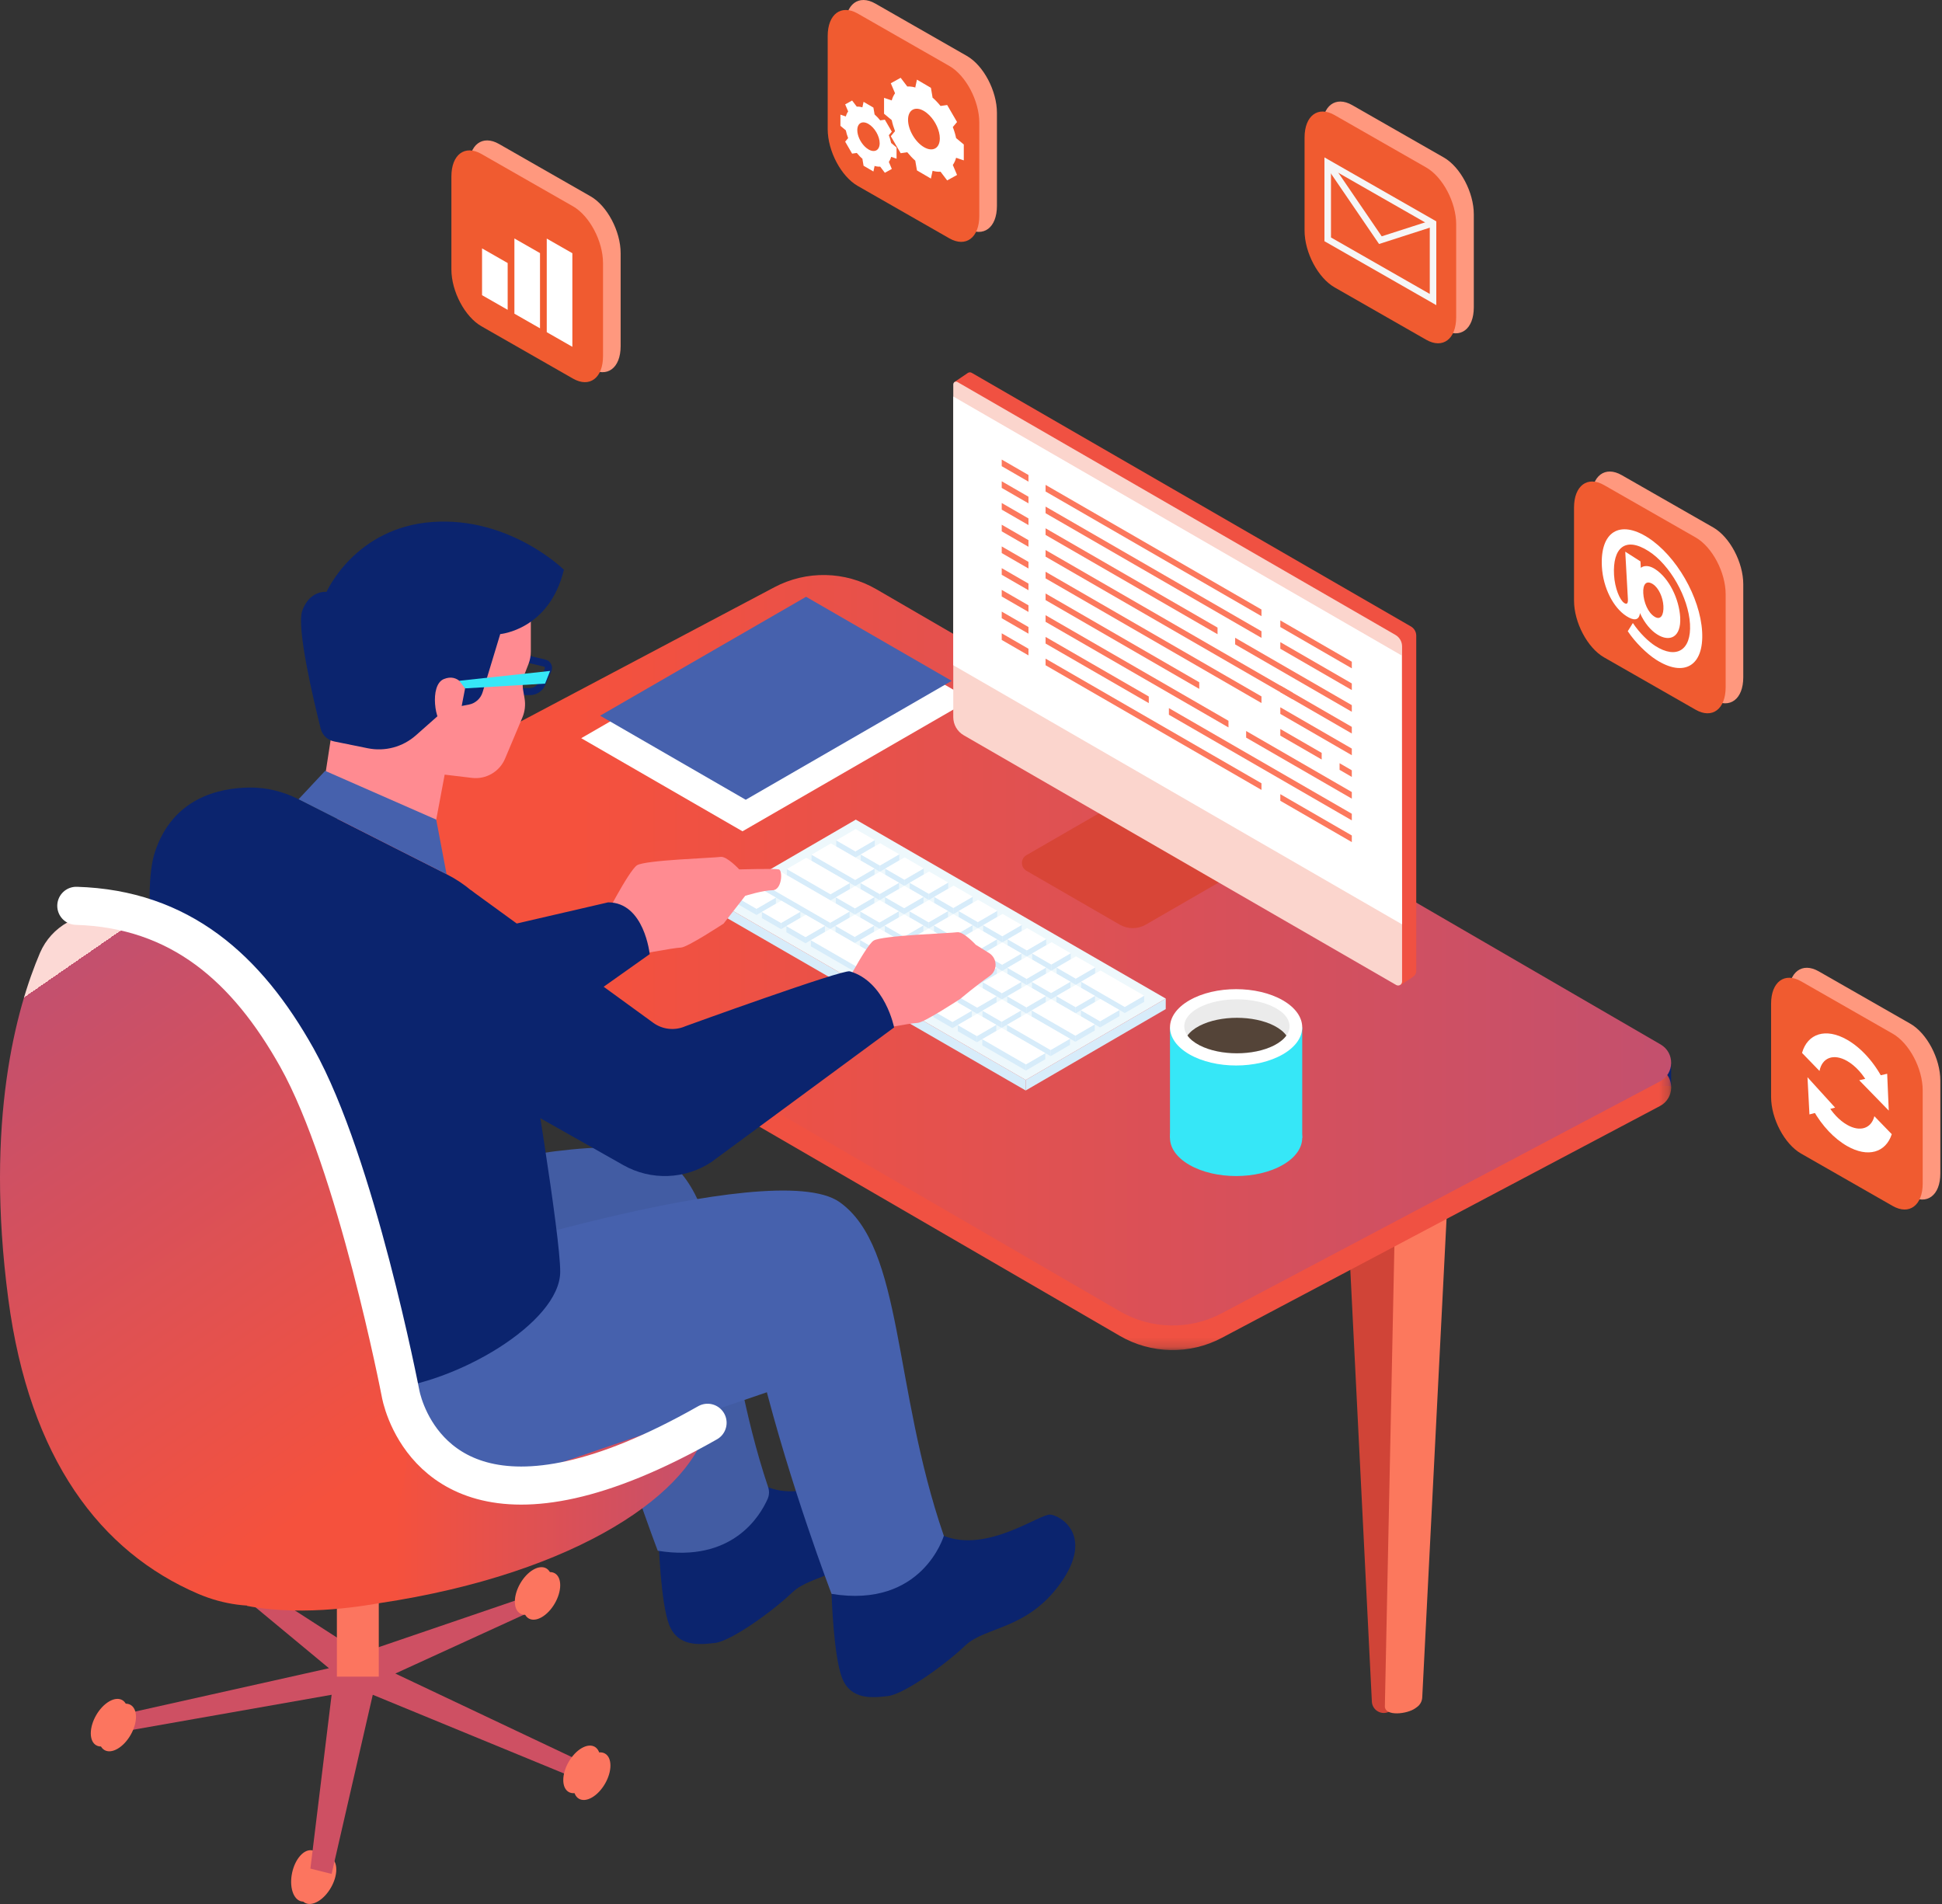 <?xml version="1.0" encoding="UTF-8"?>
<svg width="204px" height="200px" viewBox="0 0 204 200" version="1.1" xmlns="http://www.w3.org/2000/svg" xmlns:xlink="http://www.w3.org/1999/xlink">
    <rect x="0" y="0" width="204" height="200" fill="#333333" stroke="none"/>
    <title>BYOD - Kiosk-Based Access</title>
    <defs>
        <polygon id="path-1" points="-2.39745829e-15 -1.24006463e-15 143.774 -1.24006463e-15 143.774 78.833 -2.39745829e-15 78.833"></polygon>
        <linearGradient x1="100.053%" y1="50.032%" x2="20.012%" y2="50.032%" id="linearGradient-3">
            <stop stop-color="#FCD9D5" offset="0%"></stop>
            <stop stop-color="#FFFFFF" offset="0%"></stop>
            <stop stop-color="#FCFDFF" offset="0%"></stop>
            <stop stop-color="#F4F6FE" offset="0%"></stop>
            <stop stop-color="#C3506E" offset="0%"></stop>
            <stop stop-color="#F5513D" offset="100%"></stop>
        </linearGradient>
        <linearGradient x1="99.91%" y1="49.98%" x2="31.311%" y2="49.98%" id="linearGradient-4">
            <stop stop-color="#FCD9D5" offset="0%"></stop>
            <stop stop-color="#FFFFFF" offset="0%"></stop>
            <stop stop-color="#FCFDFF" offset="0%"></stop>
            <stop stop-color="#F4F6FE" offset="0%"></stop>
            <stop stop-color="#C3506E" offset="0%"></stop>
            <stop stop-color="#F5513D" offset="99.955%"></stop>
        </linearGradient>
        <linearGradient x1="65.764%" y1="86.607%" x2="31.346%" y2="2.732%" id="linearGradient-5">
            <stop stop-color="#F5513D" offset="0%"></stop>
            <stop stop-color="#C3506E" offset="100%"></stop>
            <stop stop-color="#F4F6FE" offset="100%"></stop>
            <stop stop-color="#FCFDFF" offset="100%"></stop>
            <stop stop-color="#FFFFFF" offset="100%"></stop>
            <stop stop-color="#FCD9D5" offset="100%"></stop>
        </linearGradient>
    </defs>
    <g id="Illustrations" stroke="none" stroke-width="1" fill="none" fill-rule="evenodd">
        <g id="Solution---BYOD" transform="translate(-185, -1742)">
            <g id="New-Section-Added" transform="translate(131, 1614)">
                <g id="BYOD---Kiosk-Based-Access" transform="translate(54, 128)">
                    <g id="Group-377" transform="translate(0, 39.111)">
                        <path d="M141.483,87.007 L144.109,139.633 C144.129,140.039 144.344,140.409 144.686,140.627 C145.516,141.156 146.605,140.566 146.612,139.582 L147.061,87.339 C147.067,86.703 146.595,86.164 145.964,86.085 L142.889,85.701 C142.116,85.604 141.444,86.229 141.483,87.007" id="Fill-1" fill="#D04437" fill-rule="nonzero"></path>
                        <path d="M146.593,86.088 L145.475,140.126 C145.475,141.202 147.814,140.955 148.685,140.322 L148.86,140.195 C149.181,139.961 149.38,139.594 149.401,139.197 L152.06,86.823 C152.092,86.188 151.665,85.621 151.046,85.475 L148.213,84.806 C147.386,84.612 146.593,85.239 146.593,86.088" id="Fill-3" fill="#FC785D" fill-rule="nonzero"></path>
                        <polygon id="Fill-5" fill="#0B246E" fill-rule="nonzero" points="173.622 71.931 175.548 72.662 175.548 74.973 173.622 74.973"></polygon>
                        <g id="Fill-7-Clipped" transform="translate(31.78, 23.872)">
                            <mask id="mask-2" fill="white">
                                <use xlink:href="#path-1"></use>
                            </mask>
                            <g id="path-1"></g>
                            <path d="M85.855,77.341 L-2.39745829e-15,27.509 L49.574,1.282 C52.94,-0.499 56.987,-0.419 60.281,1.492 L142.667,49.31 C144.177,50.187 144.134,52.383 142.59,53.199 L96.562,77.551 C93.195,79.332 89.149,79.253 85.855,77.341" id="Fill-7" fill="#F05142" fill-rule="nonzero" mask="url(#mask-2)"></path>
                        </g>
                        <path d="M117.629,98.631 L31.775,48.8 L81.349,22.572 C84.715,20.791 88.762,20.871 92.055,22.782 L174.441,70.601 C175.952,71.478 175.909,73.673 174.365,74.49 L128.336,98.842 C124.97,100.622 120.923,100.543 117.629,98.631" id="Fill-10" fill="url(#linearGradient-3)" fill-rule="nonzero"></path>
                        <polygon id="Fill-12" fill="#D7ECFA" fill-rule="nonzero" points="122.46 65.784 122.456 66.888 107.745 75.437 107.749 74.333"></polygon>
                        <polygon id="Fill-14" fill="#D7ECFA" fill-rule="nonzero" points="107.749 74.332 107.745 75.437 75.184 56.638 75.188 55.534"></polygon>
                        <polygon id="Fill-16" fill="#EEF8FC" fill-rule="nonzero" points="122.46 65.784 107.749 74.333 75.188 55.534 89.899 46.984"></polygon>
                        <polygon id="Fill-18" fill="#D7ECFA" fill-rule="nonzero" points="91.888 49.136 91.886 49.784 89.85 50.967 89.853 50.319"></polygon>
                        <polygon id="Fill-20" fill="#D7ECFA" fill-rule="nonzero" points="89.852 50.319 89.851 50.967 87.842 49.808 87.844 49.16"></polygon>
                        <polygon id="Fill-22" fill="#FFFFFF" fill-rule="nonzero" points="91.888 49.136 89.853 50.319 87.844 49.16 89.88 47.977"></polygon>
                        <polygon id="Fill-24" fill="#D7ECFA" fill-rule="nonzero" points="94.464 50.624 94.462 51.271 92.427 52.454 92.429 51.806"></polygon>
                        <polygon id="Fill-26" fill="#D7ECFA" fill-rule="nonzero" points="92.428 51.806 92.427 52.454 90.418 51.294 90.42 50.647"></polygon>
                        <polygon id="Fill-28" fill="#FFFFFF" fill-rule="nonzero" points="94.464 50.624 92.429 51.806 90.42 50.647 92.456 49.464"></polygon>
                        <polygon id="Fill-30" fill="#D7ECFA" fill-rule="nonzero" points="97.035 52.108 97.033 52.756 94.998 53.938 94.999 53.291"></polygon>
                        <polygon id="Fill-32" fill="#D7ECFA" fill-rule="nonzero" points="94.999 53.291 94.998 53.938 92.989 52.779 92.991 52.131"></polygon>
                        <polygon id="Fill-34" fill="#FFFFFF" fill-rule="nonzero" points="97.035 52.108 94.999 53.291 92.991 52.131 95.026 50.949"></polygon>
                        <polygon id="Fill-36" fill="#D7ECFA" fill-rule="nonzero" points="99.606 53.592 99.604 54.24 97.568 55.423 97.571 54.775"></polygon>
                        <polygon id="Fill-38" fill="#D7ECFA" fill-rule="nonzero" points="97.57 54.775 97.569 55.422 95.56 54.263 95.562 53.616"></polygon>
                        <polygon id="Fill-40" fill="#FFFFFF" fill-rule="nonzero" points="99.606 53.592 97.571 54.775 95.562 53.616 97.598 52.433"></polygon>
                        <polygon id="Fill-42" fill="#D7ECFA" fill-rule="nonzero" points="102.182 55.08 102.18 55.727 100.145 56.91 100.147 56.263"></polygon>
                        <polygon id="Fill-44" fill="#D7ECFA" fill-rule="nonzero" points="100.146 56.263 100.145 56.91 98.136 55.751 98.138 55.103"></polygon>
                        <polygon id="Fill-46" fill="#FFFFFF" fill-rule="nonzero" points="102.182 55.08 100.147 56.263 98.138 55.103 100.174 53.92"></polygon>
                        <polygon id="Fill-48" fill="#D7ECFA" fill-rule="nonzero" points="104.753 56.564 104.751 57.211 102.716 58.395 102.717 57.747"></polygon>
                        <polygon id="Fill-50" fill="#D7ECFA" fill-rule="nonzero" points="102.717 57.747 102.716 58.394 100.707 57.235 100.709 56.587"></polygon>
                        <polygon id="Fill-52" fill="#FFFFFF" fill-rule="nonzero" points="104.753 56.564 102.717 57.747 100.709 56.588 102.744 55.404"></polygon>
                        <polygon id="Fill-54" fill="#D7ECFA" fill-rule="nonzero" points="107.324 58.048 107.322 58.696 105.286 59.879 105.288 59.232"></polygon>
                        <polygon id="Fill-56" fill="#D7ECFA" fill-rule="nonzero" points="105.288 59.231 105.287 59.879 103.278 58.719 103.28 58.072"></polygon>
                        <polygon id="Fill-58" fill="#FFFFFF" fill-rule="nonzero" points="107.324 58.048 105.288 59.232 103.28 58.072 105.316 56.889"></polygon>
                        <polygon id="Fill-60" fill="#D7ECFA" fill-rule="nonzero" points="109.9 59.536 109.898 60.183 107.862 61.366 107.865 60.719"></polygon>
                        <polygon id="Fill-62" fill="#D7ECFA" fill-rule="nonzero" points="107.864 60.719 107.863 61.366 105.849 60.204 105.851 59.556"></polygon>
                        <polygon id="Fill-64" fill="#FFFFFF" fill-rule="nonzero" points="109.9 59.536 107.865 60.719 105.851 59.556 107.886 58.373"></polygon>
                        <polygon id="Fill-66" fill="#D7ECFA" fill-rule="nonzero" points="112.471 61.02 112.469 61.667 110.433 62.85 110.436 62.203"></polygon>
                        <polygon id="Fill-68" fill="#D7ECFA" fill-rule="nonzero" points="110.435 62.203 110.434 62.85 108.425 61.691 108.427 61.043"></polygon>
                        <polygon id="Fill-70" fill="#FFFFFF" fill-rule="nonzero" points="112.471 61.02 110.436 62.203 108.427 61.043 110.463 59.861"></polygon>
                        <polygon id="Fill-72" fill="#D7ECFA" fill-rule="nonzero" points="115.042 62.504 115.04 63.151 113.005 64.335 113.006 63.687"></polygon>
                        <polygon id="Fill-74" fill="#D7ECFA" fill-rule="nonzero" points="113.006 63.687 113.005 64.334 110.996 63.175 110.998 62.527"></polygon>
                        <polygon id="Fill-76" fill="#FFFFFF" fill-rule="nonzero" points="115.042 62.504 113.006 63.687 110.998 62.528 113.033 61.345"></polygon>
                        <polygon id="Fill-78" fill="#D7ECFA" fill-rule="nonzero" points="120.189 65.476 120.187 66.124 118.152 67.306 118.153 66.659"></polygon>
                        <polygon id="Fill-80" fill="#D7ECFA" fill-rule="nonzero" points="118.153 66.659 118.152 67.306 113.567 64.66 113.569 64.012"></polygon>
                        <polygon id="Fill-82" fill="#FFFFFF" fill-rule="nonzero" points="120.189 65.476 118.153 66.659 113.569 64.012 115.605 62.83"></polygon>
                        <polygon id="Fill-84" fill="#D7ECFA" fill-rule="nonzero" points="91.869 52.131 91.868 52.779 89.832 53.962 89.834 53.314"></polygon>
                        <polygon id="Fill-86" fill="#D7ECFA" fill-rule="nonzero" points="89.834 53.314 89.832 53.962 85.248 51.315 85.25 50.667"></polygon>
                        <polygon id="Fill-88" fill="#FFFFFF" fill-rule="nonzero" points="91.869 52.131 89.834 53.314 85.249 50.667 87.285 49.485"></polygon>
                        <polygon id="Fill-90" fill="#D7ECFA" fill-rule="nonzero" points="94.44 53.616 94.439 54.263 92.403 55.446 92.405 54.799"></polygon>
                        <polygon id="Fill-92" fill="#D7ECFA" fill-rule="nonzero" points="92.405 54.799 92.403 55.446 90.395 54.287 90.397 53.64"></polygon>
                        <polygon id="Fill-94" fill="#FFFFFF" fill-rule="nonzero" points="94.44 53.616 92.405 54.799 90.397 53.639 92.432 52.457"></polygon>
                        <polygon id="Fill-96" fill="#D7ECFA" fill-rule="nonzero" points="97.011 55.1 97.01 55.747 94.974 56.93 94.976 56.283"></polygon>
                        <polygon id="Fill-98" fill="#D7ECFA" fill-rule="nonzero" points="94.976 56.283 94.974 56.93 92.966 55.771 92.967 55.124"></polygon>
                        <polygon id="Fill-100" fill="#FFFFFF" fill-rule="nonzero" points="97.011 55.1 94.976 56.283 92.968 55.124 95.003 53.941"></polygon>
                        <polygon id="Fill-102" fill="#D7ECFA" fill-rule="nonzero" points="99.587 56.588 99.586 57.235 97.55 58.418 97.552 57.77"></polygon>
                        <polygon id="Fill-104" fill="#D7ECFA" fill-rule="nonzero" points="97.552 57.77 97.55 58.418 95.542 57.259 95.544 56.611"></polygon>
                        <polygon id="Fill-106" fill="#FFFFFF" fill-rule="nonzero" points="99.587 56.588 97.552 57.77 95.544 56.611 97.579 55.428"></polygon>
                        <polygon id="Fill-108" fill="#D7ECFA" fill-rule="nonzero" points="102.158 58.072 102.157 58.719 100.121 59.902 100.123 59.255"></polygon>
                        <polygon id="Fill-110" fill="#D7ECFA" fill-rule="nonzero" points="100.123 59.255 100.121 59.902 98.113 58.743 98.114 58.095"></polygon>
                        <polygon id="Fill-112" fill="#FFFFFF" fill-rule="nonzero" points="102.158 58.072 100.123 59.255 98.115 58.095 100.15 56.913"></polygon>
                        <polygon id="Fill-114" fill="#D7ECFA" fill-rule="nonzero" points="104.729 59.556 104.728 60.203 102.692 61.387 102.694 60.739"></polygon>
                        <polygon id="Fill-116" fill="#D7ECFA" fill-rule="nonzero" points="102.694 60.739 102.692 61.386 100.684 60.227 100.686 59.579"></polygon>
                        <polygon id="Fill-118" fill="#FFFFFF" fill-rule="nonzero" points="104.729 59.556 102.694 60.739 100.686 59.58 102.721 58.397"></polygon>
                        <polygon id="Fill-120" fill="#D7ECFA" fill-rule="nonzero" points="107.305 61.043 107.303 61.691 105.268 62.874 105.27 62.227"></polygon>
                        <polygon id="Fill-122" fill="#D7ECFA" fill-rule="nonzero" points="105.27 62.226 105.268 62.874 103.255 61.711 103.257 61.064"></polygon>
                        <polygon id="Fill-124" fill="#FFFFFF" fill-rule="nonzero" points="107.305 61.043 105.27 62.227 103.257 61.064 105.292 59.881"></polygon>
                        <polygon id="Fill-126" fill="#D7ECFA" fill-rule="nonzero" points="109.876 62.528 109.875 63.175 107.839 64.358 107.841 63.711"></polygon>
                        <polygon id="Fill-128" fill="#D7ECFA" fill-rule="nonzero" points="107.841 63.711 107.839 64.358 105.831 63.199 105.832 62.551"></polygon>
                        <polygon id="Fill-130" fill="#FFFFFF" fill-rule="nonzero" points="109.876 62.528 107.841 63.711 105.833 62.551 107.868 61.368"></polygon>
                        <polygon id="Fill-132" fill="#D7ECFA" fill-rule="nonzero" points="112.447 64.012 112.446 64.66 110.41 65.842 110.412 65.195"></polygon>
                        <polygon id="Fill-134" fill="#D7ECFA" fill-rule="nonzero" points="110.412 65.195 110.41 65.842 108.402 64.683 108.404 64.035"></polygon>
                        <polygon id="Fill-136" fill="#FFFFFF" fill-rule="nonzero" points="112.447 64.012 110.412 65.195 108.404 64.035 110.439 62.853"></polygon>
                        <polygon id="Fill-138" fill="#D7ECFA" fill-rule="nonzero" points="115.023 65.499 115.022 66.146 112.986 67.33 112.988 66.682"></polygon>
                        <polygon id="Fill-140" fill="#D7ECFA" fill-rule="nonzero" points="112.988 66.682 112.986 67.329 110.973 66.168 110.975 65.52"></polygon>
                        <polygon id="Fill-142" fill="#FFFFFF" fill-rule="nonzero" points="115.023 65.499 112.988 66.682 110.974 65.52 113.01 64.337"></polygon>
                        <polygon id="Fill-144" fill="#D7ECFA" fill-rule="nonzero" points="117.594 66.984 117.593 67.631 115.557 68.814 115.559 68.167"></polygon>
                        <polygon id="Fill-146" fill="#D7ECFA" fill-rule="nonzero" points="115.559 68.167 115.557 68.814 113.549 67.655 113.551 67.007"></polygon>
                        <polygon id="Fill-148" fill="#FFFFFF" fill-rule="nonzero" points="117.594 66.984 115.559 68.167 113.551 67.007 115.586 65.824"></polygon>
                        <polygon id="Fill-150" fill="#D7ECFA" fill-rule="nonzero" points="89.275 53.639 89.273 54.287 87.237 55.469 87.24 54.822"></polygon>
                        <polygon id="Fill-152" fill="#D7ECFA" fill-rule="nonzero" points="87.239 54.822 87.238 55.469 82.653 52.823 82.655 52.175"></polygon>
                        <polygon id="Fill-154" fill="#FFFFFF" fill-rule="nonzero" points="89.275 53.639 87.24 54.822 82.655 52.175 84.69 50.993"></polygon>
                        <polygon id="Fill-156" fill="#D7ECFA" fill-rule="nonzero" points="91.846 55.124 91.844 55.771 89.808 56.954 89.81 56.306"></polygon>
                        <polygon id="Fill-158" fill="#D7ECFA" fill-rule="nonzero" points="89.81 56.306 89.808 56.954 87.8 55.794 87.802 55.147"></polygon>
                        <polygon id="Fill-160" fill="#FFFFFF" fill-rule="nonzero" points="91.846 55.124 89.81 56.306 87.802 55.147 89.837 53.964"></polygon>
                        <polygon id="Fill-162" fill="#D7ECFA" fill-rule="nonzero" points="94.416 56.608 94.415 57.256 92.379 58.438 92.381 57.791"></polygon>
                        <polygon id="Fill-164" fill="#D7ECFA" fill-rule="nonzero" points="92.381 57.791 92.38 58.438 90.371 57.279 90.373 56.631"></polygon>
                        <polygon id="Fill-166" fill="#FFFFFF" fill-rule="nonzero" points="94.416 56.608 92.381 57.791 90.373 56.631 92.409 55.449"></polygon>
                        <polygon id="Fill-168" fill="#D7ECFA" fill-rule="nonzero" points="96.993 58.095 96.991 58.742 94.955 59.926 94.958 59.279"></polygon>
                        <polygon id="Fill-170" fill="#D7ECFA" fill-rule="nonzero" points="94.957 59.278 94.956 59.926 92.947 58.766 92.949 58.119"></polygon>
                        <polygon id="Fill-172" fill="#FFFFFF" fill-rule="nonzero" points="96.993 58.095 94.958 59.279 92.949 58.119 94.985 56.936"></polygon>
                        <polygon id="Fill-174" fill="#D7ECFA" fill-rule="nonzero" points="99.564 59.58 99.562 60.227 97.526 61.41 97.528 60.763"></polygon>
                        <polygon id="Fill-176" fill="#D7ECFA" fill-rule="nonzero" points="97.528 60.763 97.527 61.41 95.518 60.251 95.52 59.603"></polygon>
                        <polygon id="Fill-178" fill="#FFFFFF" fill-rule="nonzero" points="99.564 59.58 97.528 60.763 95.52 59.603 97.556 58.42"></polygon>
                        <polygon id="Fill-180" fill="#D7ECFA" fill-rule="nonzero" points="102.134 61.064 102.133 61.711 100.097 62.894 100.099 62.247"></polygon>
                        <polygon id="Fill-182" fill="#D7ECFA" fill-rule="nonzero" points="100.099 62.247 100.098 62.894 98.089 61.735 98.091 61.087"></polygon>
                        <polygon id="Fill-184" fill="#FFFFFF" fill-rule="nonzero" points="102.134 61.064 100.099 62.247 98.091 61.087 100.126 59.905"></polygon>
                        <polygon id="Fill-186" fill="#D7ECFA" fill-rule="nonzero" points="104.711 62.551 104.709 63.198 102.673 64.382 102.675 63.734"></polygon>
                        <polygon id="Fill-188" fill="#D7ECFA" fill-rule="nonzero" points="102.675 63.734 102.674 64.381 100.66 63.22 100.662 62.571"></polygon>
                        <polygon id="Fill-190" fill="#FFFFFF" fill-rule="nonzero" points="104.711 62.551 102.675 63.734 100.662 62.571 102.697 61.389"></polygon>
                        <polygon id="Fill-192" fill="#D7ECFA" fill-rule="nonzero" points="107.282 64.035 107.28 64.683 105.244 65.866 105.246 65.219"></polygon>
                        <polygon id="Fill-194" fill="#D7ECFA" fill-rule="nonzero" points="105.246 65.218 105.245 65.866 103.236 64.707 103.238 64.059"></polygon>
                        <polygon id="Fill-196" fill="#FFFFFF" fill-rule="nonzero" points="107.282 64.035 105.246 65.219 103.238 64.059 105.274 62.876"></polygon>
                        <polygon id="Fill-198" fill="#D7ECFA" fill-rule="nonzero" points="109.852 65.52 109.851 66.167 107.815 67.35 107.817 66.703"></polygon>
                        <polygon id="Fill-200" fill="#D7ECFA" fill-rule="nonzero" points="107.817 66.703 107.816 67.35 105.807 66.191 105.809 65.543"></polygon>
                        <polygon id="Fill-202" fill="#FFFFFF" fill-rule="nonzero" points="109.852 65.52 107.817 66.703 105.809 65.543 107.845 64.36"></polygon>
                        <polygon id="Fill-204" fill="#D7ECFA" fill-rule="nonzero" points="114.999 68.492 114.998 69.139 112.962 70.322 112.964 69.674"></polygon>
                        <polygon id="Fill-206" fill="#D7ECFA" fill-rule="nonzero" points="112.964 69.674 112.963 70.321 108.378 67.675 108.38 67.028"></polygon>
                        <polygon id="Fill-208" fill="#FFFFFF" fill-rule="nonzero" points="114.999 68.492 112.964 69.674 108.38 67.028 110.415 65.845"></polygon>
                        <polygon id="Fill-210" fill="#D7ECFA" fill-rule="nonzero" points="89.246 56.634 89.244 57.282 87.209 58.465 87.211 57.817"></polygon>
                        <polygon id="Fill-212" fill="#D7ECFA" fill-rule="nonzero" points="87.211 57.817 87.209 58.465 80.054 54.334 80.056 53.686"></polygon>
                        <polygon id="Fill-214" fill="#FFFFFF" fill-rule="nonzero" points="89.246 56.634 87.211 57.817 80.056 53.686 82.091 52.503"></polygon>
                        <polygon id="Fill-216" fill="#D7ECFA" fill-rule="nonzero" points="91.817 58.119 91.815 58.766 89.78 59.949 89.782 59.301"></polygon>
                        <polygon id="Fill-218" fill="#D7ECFA" fill-rule="nonzero" points="89.782 59.301 89.78 59.949 87.772 58.79 87.773 58.142"></polygon>
                        <polygon id="Fill-220" fill="#FFFFFF" fill-rule="nonzero" points="91.817 58.119 89.782 59.301 87.774 58.142 89.809 56.959"></polygon>
                        <polygon id="Fill-222" fill="#D7ECFA" fill-rule="nonzero" points="94.393 59.606 94.391 60.253 92.356 61.436 92.358 60.789"></polygon>
                        <polygon id="Fill-224" fill="#D7ECFA" fill-rule="nonzero" points="92.358 60.789 92.356 61.436 90.348 60.277 90.349 59.629"></polygon>
                        <polygon id="Fill-226" fill="#FFFFFF" fill-rule="nonzero" points="94.393 59.606 92.358 60.789 90.35 59.63 92.385 58.446"></polygon>
                        <polygon id="Fill-228" fill="#D7ECFA" fill-rule="nonzero" points="96.964 61.09 96.962 61.737 94.927 62.921 94.929 62.274"></polygon>
                        <polygon id="Fill-230" fill="#D7ECFA" fill-rule="nonzero" points="94.929 62.273 94.927 62.921 92.919 61.761 92.921 61.114"></polygon>
                        <polygon id="Fill-232" fill="#FFFFFF" fill-rule="nonzero" points="96.964 61.09 94.929 62.274 92.92 61.114 94.956 59.931"></polygon>
                        <polygon id="Fill-234" fill="#D7ECFA" fill-rule="nonzero" points="99.535 62.575 99.533 63.222 97.498 64.405 97.499 63.758"></polygon>
                        <polygon id="Fill-236" fill="#D7ECFA" fill-rule="nonzero" points="97.499 63.758 97.498 64.405 95.489 63.246 95.492 62.598"></polygon>
                        <polygon id="Fill-238" fill="#FFFFFF" fill-rule="nonzero" points="99.535 62.575 97.499 63.758 95.492 62.598 97.527 61.415"></polygon>
                        <polygon id="Fill-240" fill="#D7ECFA" fill-rule="nonzero" points="102.111 64.062 102.109 64.709 100.074 65.892 100.075 65.245"></polygon>
                        <polygon id="Fill-242" fill="#D7ECFA" fill-rule="nonzero" points="100.076 65.245 100.074 65.892 98.061 64.73 98.062 64.082"></polygon>
                        <polygon id="Fill-244" fill="#FFFFFF" fill-rule="nonzero" points="102.111 64.062 100.075 65.245 98.062 64.082 100.098 62.9"></polygon>
                        <polygon id="Fill-246" fill="#D7ECFA" fill-rule="nonzero" points="104.682 65.546 104.68 66.193 102.645 67.377 102.647 66.729"></polygon>
                        <polygon id="Fill-248" fill="#D7ECFA" fill-rule="nonzero" points="102.647 66.729 102.645 67.376 100.637 66.218 100.638 65.569"></polygon>
                        <polygon id="Fill-250" fill="#FFFFFF" fill-rule="nonzero" points="104.682 65.546 102.647 66.729 100.639 65.57 102.674 64.387"></polygon>
                        <polygon id="Fill-252" fill="#D7ECFA" fill-rule="nonzero" points="107.253 67.031 107.251 67.678 105.216 68.861 105.217 68.214"></polygon>
                        <polygon id="Fill-254" fill="#D7ECFA" fill-rule="nonzero" points="105.217 68.213 105.216 68.861 103.207 67.702 103.21 67.054"></polygon>
                        <polygon id="Fill-256" fill="#FFFFFF" fill-rule="nonzero" points="107.253 67.031 105.217 68.214 103.209 67.054 105.245 65.871"></polygon>
                        <polygon id="Fill-258" fill="#D7ECFA" fill-rule="nonzero" points="112.4 70.002 112.398 70.65 110.363 71.832 110.364 71.185"></polygon>
                        <polygon id="Fill-260" fill="#D7ECFA" fill-rule="nonzero" points="110.364 71.185 110.363 71.832 105.779 69.186 105.78 68.539"></polygon>
                        <polygon id="Fill-262" fill="#FFFFFF" fill-rule="nonzero" points="112.4 70.002 110.364 71.185 105.78 68.539 107.816 67.356"></polygon>
                        <polygon id="Fill-264" fill="#D7ECFA" fill-rule="nonzero" points="81.504 55.171 81.503 55.818 79.467 57.001 79.469 56.353"></polygon>
                        <polygon id="Fill-266" fill="#D7ECFA" fill-rule="nonzero" points="79.469 56.353 79.468 57.001 77.459 55.841 77.461 55.194"></polygon>
                        <polygon id="Fill-268" fill="#FFFFFF" fill-rule="nonzero" points="81.504 55.171 79.469 56.353 77.461 55.194 79.496 54.011"></polygon>
                        <polygon id="Fill-270" fill="#D7ECFA" fill-rule="nonzero" points="84.08 56.658 84.079 57.306 82.043 58.488 82.045 57.841"></polygon>
                        <polygon id="Fill-272" fill="#D7ECFA" fill-rule="nonzero" points="82.045 57.84 82.044 58.488 80.035 57.329 80.037 56.681"></polygon>
                        <polygon id="Fill-274" fill="#FFFFFF" fill-rule="nonzero" points="84.08 56.658 82.045 57.841 80.037 56.681 82.073 55.499"></polygon>
                        <polygon id="Fill-276" fill="#D7ECFA" fill-rule="nonzero" points="86.651 58.142 86.65 58.789 84.614 59.973 84.616 59.325"></polygon>
                        <polygon id="Fill-278" fill="#D7ECFA" fill-rule="nonzero" points="84.616 59.325 84.615 59.972 82.606 58.813 82.608 58.165"></polygon>
                        <polygon id="Fill-280" fill="#FFFFFF" fill-rule="nonzero" points="86.651 58.142 84.616 59.325 82.608 58.166 84.643 56.983"></polygon>
                        <polygon id="Fill-282" fill="#D7ECFA" fill-rule="nonzero" points="99.516 65.57 99.515 66.217 97.479 67.4 97.481 66.753"></polygon>
                        <polygon id="Fill-284" fill="#D7ECFA" fill-rule="nonzero" points="97.481 66.753 97.48 67.4 85.177 60.297 85.179 59.65"></polygon>
                        <polygon id="Fill-286" fill="#FFFFFF" fill-rule="nonzero" points="99.516 65.57 97.481 66.753 85.179 59.65 87.214 58.468"></polygon>
                        <polygon id="Fill-288" fill="#D7ECFA" fill-rule="nonzero" points="102.087 67.054 102.086 67.702 100.05 68.884 100.052 68.237"></polygon>
                        <polygon id="Fill-290" fill="#D7ECFA" fill-rule="nonzero" points="100.052 68.237 100.051 68.884 98.042 67.725 98.044 67.078"></polygon>
                        <polygon id="Fill-292" fill="#FFFFFF" fill-rule="nonzero" points="102.087 67.054 100.052 68.237 98.044 67.078 100.079 65.895"></polygon>
                        <polygon id="Fill-294" fill="#D7ECFA" fill-rule="nonzero" points="104.658 68.539 104.657 69.186 102.621 70.369 102.623 69.721"></polygon>
                        <polygon id="Fill-296" fill="#D7ECFA" fill-rule="nonzero" points="102.623 69.721 102.621 70.368 100.613 69.21 100.615 68.562"></polygon>
                        <polygon id="Fill-298" fill="#FFFFFF" fill-rule="nonzero" points="104.658 68.539 102.623 69.721 100.615 68.562 102.65 67.379"></polygon>
                        <polygon id="Fill-300" fill="#D7ECFA" fill-rule="nonzero" points="109.805 71.51 109.804 72.157 107.768 73.34 107.77 72.693"></polygon>
                        <polygon id="Fill-302" fill="#D7ECFA" fill-rule="nonzero" points="107.77 72.693 107.768 73.34 103.184 70.694 103.186 70.046"></polygon>
                        <polygon id="Fill-304" fill="#FFFFFF" fill-rule="nonzero" points="109.805 71.51 107.77 72.693 103.186 70.046 105.221 68.863"></polygon>
                        <path d="M134.759,83.25 C132.047,84.816 127.65,84.816 124.937,83.25 C122.225,81.684 122.225,79.145 124.937,77.579 C127.649,76.014 132.047,76.014 134.759,77.579 C137.471,79.146 137.472,81.684 134.759,83.25" id="Fill-306" fill="#36E7F7" fill-rule="nonzero"></path>
                        <polygon id="Fill-308" fill="#36E7F7" fill-rule="nonzero" points="122.904 80.415 136.794 80.415 136.794 68.802 122.904 68.802"></polygon>
                        <path d="M134.76,71.638 C132.048,73.203 127.65,73.203 124.938,71.638 C122.225,70.072 122.225,67.533 124.938,65.967 C127.65,64.401 132.047,64.401 134.76,65.967 C137.472,67.533 137.472,70.072 134.76,71.638" id="Fill-310" fill="#FFFFFF" fill-rule="nonzero"></path>
                        <path d="M135.131,69.665 C134.859,70.041 134.431,70.396 133.842,70.699 C131.681,71.806 128.184,71.806 126.023,70.699 C125.433,70.396 125.005,70.041 124.739,69.665 C124.024,68.663 124.452,67.494 126.023,66.691 C128.184,65.584 131.681,65.584 133.842,66.691 C135.413,67.494 135.841,68.663 135.131,69.665" id="Fill-311" fill="#EBEBEB" fill-rule="nonzero"></path>
                        <path d="M135.131,69.665 C134.859,70.041 134.431,70.396 133.842,70.699 C131.681,71.806 128.184,71.806 126.023,70.699 C125.433,70.396 125.005,70.041 124.739,69.665 C125.005,69.289 125.433,68.935 126.023,68.632 C128.184,67.525 131.681,67.525 133.842,68.632 C134.431,68.935 134.859,69.289 135.131,69.665" id="Fill-312" fill="#544438" fill-rule="nonzero"></path>
                        <polygon id="Fill-313" fill="#FFFFFF" fill-rule="nonzero" points="77.996 48.211 61.055 38.431 85.013 24.599 101.953 34.379"></polygon>
                        <polygon id="Fill-314" fill="#4661AD" fill-rule="nonzero" points="78.336 44.898 63.04 36.067 84.673 23.577 99.969 32.408"></polygon>
                        <polygon id="Fill-315" fill="#FFFFFF" fill-rule="nonzero" points="112.683 15.381 112.683 17.951 118.648 21.288 118.648 18.334"></polygon>
                        <g id="Group-6" transform="translate(100.137, 0)" fill-rule="nonzero">
                            <path d="M17.494,58.02 L7.687,52.358 C7.056,51.994 7.056,51.083 7.687,50.718 L18.854,44.271 L31.442,51.538 L20.215,58.02 C19.373,58.506 18.336,58.506 17.494,58.02" id="Fill-316" fill="#D84537"></path>
                            <path d="M1.529,0.066 L0.095,1.036 L1.489,36.521 L47.008,64.36 L48.311,63.486 C48.514,63.35 48.635,63.122 48.635,62.878 L48.635,27.664 C48.635,27.264 48.422,26.895 48.076,26.695 L1.939,0.052 C1.811,-0.022 1.652,-0.017 1.529,0.066" id="Fill-317" fill="#F05142"></path>
                            <path d="M46.449,27.583 C46.88,27.832 47.146,28.292 47.146,28.79 L47.146,63.995 C47.146,64.314 46.802,64.513 46.526,64.354 L1.1,38.123 C0.419,37.73 0,37.004 0,36.218 L0,1.269 C0,1.044 0.244,0.903 0.439,1.016" id="Fill-318" fill="#FBD5CD"></path>
                            <polygon id="Fill-319" fill="#FFFFFF" points="0 30.764 0 2.538 47.085 29.733 47.146 57.987"></polygon>
                            <g id="Group-29" transform="translate(5.091, 9.163)" fill="#FC785D">
                                <polygon id="Fill-320" points="2.81 2.318 -4.77642617e-14 0.696 -4.77642617e-14 6.15803704e-14 2.81 1.622"></polygon>
                                <polygon id="Fill-321" points="27.286 16.449 4.605 3.354 4.605 2.659 27.286 15.753"></polygon>
                                <polygon id="Fill-322" points="36.775 21.931 29.265 17.592 29.265 16.896 36.775 21.235"></polygon>
                                <polygon id="Fill-323" points="2.81 4.599 -4.77642617e-14 2.977 -4.77642617e-14 2.281 2.81 3.904"></polygon>
                                <polygon id="Fill-324" points="27.286 18.73 4.605 5.635 4.605 4.94 27.286 18.035"></polygon>
                                <polygon id="Fill-325" points="36.775 24.212 29.265 19.873 29.265 19.177 36.775 23.517"></polygon>
                                <polygon id="Fill-326" points="2.81 6.881 -4.77642617e-14 5.259 -4.77642617e-14 4.563 2.81 6.185"></polygon>
                                <polygon id="Fill-327" points="22.67 18.347 4.605 7.917 4.605 7.221 22.67 17.651"></polygon>
                                <polygon id="Fill-328" points="36.775 26.494 24.519 19.414 24.519 18.719 36.775 25.798"></polygon>
                                <polygon id="Fill-329" points="2.81 9.162 -4.77642617e-14 7.54 -4.77642617e-14 6.844 2.81 8.466"></polygon>
                                <polygon id="Fill-330" points="30.565 25.186 4.605 10.198 4.605 9.503 30.565 24.491"></polygon>
                                <polygon id="Fill-331" points="36.775 28.775 29.265 24.436 29.265 23.74 36.775 28.08"></polygon>
                                <polygon id="Fill-332" points="2.81 11.444 -4.77642617e-14 9.821 -4.77642617e-14 9.126 2.81 10.748"></polygon>
                                <polygon id="Fill-333" points="27.286 25.575 4.605 12.48 4.605 11.784 27.286 24.879"></polygon>
                                <polygon id="Fill-334" points="36.775 31.057 29.265 26.717 29.265 26.022 36.775 30.361"></polygon>
                                <polygon id="Fill-335" points="2.81 13.725 -4.77642617e-14 12.103 -4.77642617e-14 11.407 2.81 13.029"></polygon>
                                <polygon id="Fill-336" points="20.748 24.088 4.605 14.761 4.605 14.066 20.748 23.392"></polygon>
                                <polygon id="Fill-337" points="36.775 33.338 35.49 32.592 35.49 31.896 36.775 32.643"></polygon>
                                <polygon id="Fill-338" points="33.61 31.507 29.265 28.999 29.265 28.303 33.61 30.812"></polygon>
                                <polygon id="Fill-339" points="2.81 16.006 -4.77642617e-14 14.384 -4.77642617e-14 13.689 2.81 15.311"></polygon>
                                <polygon id="Fill-340" points="23.819 28.136 4.605 17.043 4.605 16.347 23.819 27.44"></polygon>
                                <polygon id="Fill-341" points="36.775 35.619 25.674 29.207 25.674 28.512 36.775 34.924"></polygon>
                                <polygon id="Fill-342" points="2.81 18.288 -4.77642617e-14 16.666 -4.77642617e-14 15.97 2.81 17.592"></polygon>
                                <polygon id="Fill-343" points="15.448 25.584 4.605 19.324 4.605 18.629 15.448 24.889"></polygon>
                                <polygon id="Fill-344" points="36.775 37.901 17.561 26.804 17.561 26.109 36.775 37.206"></polygon>
                                <polygon id="Fill-345" points="2.81 20.569 -4.77642617e-14 18.947 -4.77642617e-14 18.251 2.81 19.874"></polygon>
                                <polygon id="Fill-346" points="27.286 34.7 4.605 21.605 4.605 20.91 27.286 34.005"></polygon>
                                <polygon id="Fill-347" points="36.775 40.182 29.265 35.843 29.265 35.147 36.775 39.487"></polygon>
                            </g>
                        </g>
                        <path d="M35.327,157.269 C35.327,158.504 34.459,160.007 33.39,160.624 C32.32,161.242 31.452,160.741 31.452,159.506 C31.452,158.27 32.32,156.768 33.39,156.15 C34.459,155.533 35.327,156.034 35.327,157.269" id="Fill-348" fill="#FC755F" fill-rule="nonzero"></path>
                        <path d="M33.735,156.279 C34.114,157.455 33.748,159.151 32.919,160.066 C32.09,160.982 31.111,160.771 30.732,159.595 C30.354,158.419 30.72,156.723 31.549,155.808 C32.378,154.892 33.357,155.103 33.735,156.279" id="Fill-349" fill="#FC755F" fill-rule="nonzero"></path>
                        <path d="M69.189,122.733 C69.189,122.733 69.39,129.254 70.293,131.562 C71.196,133.869 73.403,133.669 75.108,133.468 C76.814,133.268 81.128,130.17 83.235,128.157 C85.342,126.144 89.757,126.529 93.268,121.571 C96.78,116.612 93.268,114.506 92.164,114.406 C91.061,114.305 85.263,118.941 80.693,117.111 L69.189,122.733 Z" id="Fill-350" fill="#0B246E" fill-rule="nonzero"></path>
                        <path d="M25.543,89.857 C25.543,89.857 62.868,77.572 69.959,82.644 C76.595,87.39 75.517,101.663 80.693,117.112 C80.827,117.511 80.811,117.944 80.641,118.33 C79.845,120.14 76.922,125.064 69.094,123.783 C69.094,123.783 64.755,112.483 61.806,100.686 C61.806,100.686 32.731,119.422 26.104,114.564 C19.477,109.706 25.543,89.857 25.543,89.857" id="Fill-351" fill="#425CA3" fill-rule="nonzero"></path>
                        <polygon id="Fill-352" fill="#CE5063" fill-rule="nonzero" points="10.304 143.234 34.836 138.913 32.606 157.173 34.836 157.73 39.158 138.913 62.017 148.321 63.272 146.975 41.527 136.683 57.975 129.155 56.163 128.32 37.935 134.541 28.285 128.32 25.82 128.877 34.558 136.125 10.862 141.422"></polygon>
                        <path d="M13.411,140.727 C13.411,141.962 12.544,143.464 11.474,144.082 C10.404,144.7 9.537,144.199 9.537,142.964 C9.537,141.728 10.404,140.226 11.474,139.608 C12.544,138.991 13.411,139.491 13.411,140.727" id="Fill-353" fill="#FC755F" fill-rule="nonzero"></path>
                        <path d="M14.285,141.231 C14.285,142.466 13.417,143.969 12.347,144.587 C11.277,145.205 10.41,144.703 10.41,143.468 C10.41,142.233 11.277,140.73 12.347,140.112 C13.417,139.496 14.285,139.996 14.285,141.231" id="Fill-354" fill="#FC755F" fill-rule="nonzero"></path>
                        <path d="M64.124,146.345 C64.124,147.58 63.257,149.082 62.187,149.7 C61.117,150.318 60.25,149.817 60.25,148.582 C60.25,147.346 61.117,145.844 62.187,145.226 C63.257,144.609 64.124,145.109 64.124,146.345" id="Fill-355" fill="#FC755F" fill-rule="nonzero"></path>
                        <path d="M63.045,145.633 C63.045,146.868 62.177,148.37 61.108,148.988 C60.038,149.606 59.17,149.105 59.17,147.87 C59.17,146.634 60.038,145.132 61.108,144.514 C62.177,143.897 63.045,144.397 63.045,145.633" id="Fill-356" fill="#FC755F" fill-rule="nonzero"></path>
                        <polygon id="Fill-357" fill="#FC755F" fill-rule="nonzero" points="35.388 137.009 39.79 137.009 39.79 126.24 35.388 126.24"></polygon>
                        <path d="M87.352,128.314 C87.352,128.314 87.553,134.836 88.456,137.143 C89.359,139.451 91.566,139.25 93.272,139.049 C94.977,138.849 99.292,135.752 101.398,133.739 C103.505,131.725 107.92,132.111 111.432,127.153 C114.943,122.194 111.432,120.087 110.328,119.987 C109.224,119.887 103.716,124.048 99.146,122.218 L87.352,128.314 Z" id="Fill-358" fill="#0B246E" fill-rule="nonzero"></path>
                        <path d="M43.801,94.388 C43.801,94.388 81.125,82.103 88.217,87.176 C94.934,91.981 93.747,106.55 99.147,122.218 C99.147,122.218 96.894,129.876 87.352,128.314 C87.352,128.314 83.013,117.014 80.064,105.217 C80.064,105.217 50.989,123.953 44.362,119.095 C37.735,114.238 43.801,94.388 43.801,94.388" id="Fill-359" fill="#4661AD" fill-rule="nonzero"></path>
                        <path d="M74.328,110.341 C73.013,117.449 60.903,126.133 39.839,129.292 C39.105,129.405 32.104,130.781 25.939,129.574 C29.811,122.148 40.031,109.826 36.829,97.686 C44.376,98.859 75.48,104.095 74.328,110.341" id="Fill-360" fill="url(#linearGradient-4)" fill-rule="nonzero"></path>
                        <path d="M36.788,99.279 L41.264,103.882 C42.318,110.231 46.153,116.426 52.008,116.892 L81.99,106.646 L81.99,96.222 L36.788,99.279 Z" id="Fill-361" fill="#4661AD" fill-rule="nonzero"></path>
                        <path d="M46.91,52.717 L31.363,44.844 C29.764,44.033 27.996,43.591 26.203,43.614 C22.92,43.655 18.154,44.752 16.287,50.352 C13.318,59.26 22.933,95.458 22.933,95.458 C22.933,95.458 32.591,107.405 40.227,106.839 C47.862,106.274 58.848,99.841 58.848,94.468 C58.848,90.635 55.877,72.594 54.174,62.568 C53.452,58.317 50.756,54.665 46.91,52.717" id="Fill-362" fill="#0B246E" fill-rule="nonzero"></path>
                        <path d="M54.215,29.845 C54.3,29.845 56.206,30.3 57.213,30.542 C57.533,30.619 57.703,30.967 57.568,31.268 L56.922,32.717 C56.701,33.213 56.209,33.532 55.666,33.532 L53.409,33.532" id="Stroke-363" stroke="#0B246E" stroke-width="0.75"></path>
                        <path d="M33.975,43.541 L35.577,33.128 L55.762,21.433 L55.762,29.322 C55.762,29.773 55.679,30.22 55.516,30.64 L55.126,31.645 C54.913,32.196 54.853,32.794 54.953,33.377 L55.103,34.254 C55.22,34.931 55.139,35.627 54.873,36.26 L53.056,40.575 C52.476,41.952 51.056,42.778 49.573,42.601 L46.711,42.259 L45.509,48.667 L33.975,43.541 Z" id="Fill-364" fill="#FF8B91" fill-rule="nonzero"></path>
                        <path d="M35.092,38.77 L38.634,39.488 C40.438,39.855 42.309,39.353 43.687,38.132 L48.477,33.891 L48.477,35.05 L49.245,34.904 C49.935,34.773 50.494,34.27 50.698,33.599 L52.547,27.495 C52.547,27.495 57.708,27.059 59.235,20.735 C59.235,20.735 53.565,15.138 45.424,15.719 C37.283,16.301 34.303,23.06 34.303,23.06 C34.303,23.06 32.558,22.843 31.758,25.023 C31.112,26.785 32.958,34.527 33.689,37.435 C33.86,38.114 34.406,38.631 35.092,38.77" id="Fill-365" fill="#0B246E" fill-rule="nonzero"></path>
                        <path d="M48.214,36.519 L48.856,33.197 C48.856,33.197 48.186,31.577 46.623,32.22 C45.059,32.862 45.729,36.938 46.623,37.05 C47.516,37.161 48.214,36.519 48.214,36.519" id="Fill-366" fill="#FF8B91" fill-rule="nonzero"></path>
                        <polygon id="Fill-367" fill="#36E7F7" fill-rule="nonzero" points="48.856 33.197 57.259 32.697 57.788 31.365 48.24 32.399"></polygon>
                        <path d="M42.633,112.126 C43.789,123.997 31.76,133.008 20.8,128.302 C10.584,123.914 3.093,114.172 0.872,97.342 C-1.608,78.604 1.741,66.748 4.2,60.982 C5.401,58.184 8.348,56.552 11.358,56.968 C34.887,60.247 40.765,98.904 40.765,98.904 C40.765,98.904 41.945,105.055 42.633,112.126" id="Fill-368" fill="url(#linearGradient-5)" fill-rule="nonzero"></path>
                        <path d="M63.201,57.907 C63.201,57.907 66.048,52.323 66.924,51.775 C67.8,51.228 75.026,51.009 75.683,50.9 C76.34,50.791 77.653,52.213 77.653,52.213 C77.653,52.213 81.376,52.104 81.814,52.213 C82.252,52.323 82.142,54.397 81.157,54.4 C80.172,54.403 78.285,54.986 78.285,54.986 L76.011,57.907 C76.011,57.907 72.179,60.425 71.522,60.425 C70.865,60.425 66.267,61.301 66.267,61.301 L63.201,57.907 Z" id="Fill-369" fill="#FF8B91" fill-rule="nonzero"></path>
                        <path d="M88.05,65.822 C88.05,65.822 90.897,60.238 91.773,59.691 C92.649,59.143 99.875,58.924 100.532,58.814 C101.189,58.705 102.502,60.129 102.502,60.129 L103.898,61 C104.778,61.548 104.814,62.816 103.965,63.412 C102.501,64.44 100.86,65.822 100.86,65.822 C100.86,65.822 97.028,68.34 96.371,68.34 C95.715,68.34 91.116,69.216 91.116,69.216 L88.05,65.822 Z" id="Fill-370" fill="#FF8B91" fill-rule="nonzero"></path>
                        <path d="M40.227,69.004 L65.482,83.279 C68.38,84.916 71.953,84.791 74.729,82.954 L93.923,68.814 C93.923,68.814 92.991,64.012 89.274,62.921 C88.503,62.694 71.994,68.687 71.994,68.687 C70.887,69.176 69.603,69.039 68.623,68.328 L49.447,54.383 L40.227,66.871" id="Fill-371" fill="#0B246E" fill-rule="nonzero"></path>
                        <path d="M45.32,59.972 L63.881,55.675 C67.688,55.675 68.248,61.114 68.248,61.114 L55.449,70.185 L45.32,59.972 Z" id="Fill-372" fill="#0B246E" fill-rule="nonzero"></path>
                        <path d="M58.848,127.406 C58.848,128.641 57.98,130.143 56.91,130.761 C55.84,131.379 54.973,130.878 54.973,129.643 C54.973,128.407 55.84,126.905 56.91,126.287 C57.98,125.67 58.848,126.171 58.848,127.406" id="Fill-373" fill="#FC755F" fill-rule="nonzero"></path>
                        <path d="M57.957,126.891 C57.957,128.127 57.089,129.629 56.019,130.247 C54.949,130.864 54.083,130.364 54.083,129.128 C54.083,127.893 54.949,126.391 56.019,125.773 C57.089,125.155 57.957,125.657 57.957,126.891" id="Fill-374" fill="#FC755F" fill-rule="nonzero"></path>
                        <path d="M74.328,110.341 C51.412,123.358 44.572,113.872 42.71,109.312 C42.215,108.1 42.072,107.236 42.072,107.236 C42.072,107.236 37.421,83.119 31.193,71.994 C25.939,62.61 18.933,56.369 8.015,56.039" id="Stroke-375" stroke="#FFFFFF" stroke-width="4" stroke-linecap="round"></path>
                        <polygon id="Fill-376" fill="#4661AD" fill-rule="nonzero" points="34.155 41.86 31.364 44.843 46.91 52.717 45.824 46.984"></polygon>
                    </g>
                    <g id="Group-7" transform="translate(47.418, 0)" fill-rule="nonzero">
                        <g id="Group-29" transform="translate(98.511, 23.364) scale(-1, 1) translate(-98.511, -23.364) translate(89.622, 10.667)">
                            <path d="M12.773,18.472 L3.153,23.972 C1.412,24.968 1.04954226e-15,23.911 1.04954226e-15,21.611 L1.04954226e-15,11.841 C1.04954226e-15,9.542 1.412,6.87 3.153,5.875 L12.773,0.375 C14.515,-0.621 15.926,0.436 15.926,2.735 L15.926,12.506 C15.926,14.805 14.515,17.477 12.773,18.472" id="Fill-540" fill="#FF987E"></path>
                            <path d="M14.624,19.52 L5.005,25.02 C3.263,26.015 1.852,24.958 1.852,22.659 L1.852,12.888 C1.852,10.589 3.263,7.918 5.005,6.922 L14.624,1.422 C16.366,0.427 17.778,1.484 17.778,3.783 L17.778,13.554 C17.778,15.853 16.366,18.524 14.624,19.52" id="Fill-541" fill="#F05B30"></path>
                            <path d="M4.626,12.976 L4.626,20.209 L15.003,14.277 L15.003,7.044 L4.626,12.976 Z M3.94,21.387 L3.94,12.584 L15.69,5.866 L15.69,14.67 L3.94,21.387 L3.94,21.387 Z" id="Fill-542" fill="#F6F6F6"></path>
                            <polygon id="Fill-543" fill="#F6F6F6" points="4.177 13.103 4.389 12.457 9.675 14.157 15.061 6.264 15.631 6.646 9.954 14.963"></polygon>
                        </g>
                        <g id="Group-30" transform="translate(126.817, 62.229) scale(-1, 1) translate(-126.817, -62.229) translate(117.928, 49.532)">
                            <path d="M12.773,18.472 L3.153,23.973 C1.412,24.968 1.04954226e-15,23.911 1.04954226e-15,21.612 L1.04954226e-15,11.841 C1.04954226e-15,9.542 1.412,6.871 3.153,5.874 L12.773,0.375 C14.515,-0.621 15.926,0.436 15.926,2.735 L15.926,12.506 C15.926,14.805 14.515,17.476 12.773,18.472" id="Fill-544" fill="#FF987E"></path>
                            <path d="M14.624,19.52 L5.004,25.02 C3.263,26.016 1.851,24.959 1.851,22.659 L1.851,12.889 C1.851,10.589 3.263,7.918 5.004,6.922 L14.624,1.422 C16.366,0.427 17.778,1.484 17.778,3.783 L17.778,13.554 C17.778,15.853 16.366,18.524 14.624,19.52" id="Fill-545" fill="#F05B30"></path>
                            <path d="M9.329,15.242 C10.022,14.799 10.451,13.74 10.505,12.776 C10.556,11.859 10.201,11.376 9.495,11.827 C8.877,12.223 8.438,13.229 8.389,14.117 C8.336,15.065 8.672,15.662 9.329,15.242 Z M10.019,6.934 C12.978,5.042 15.056,6.323 14.851,9.996 C14.727,12.224 13.644,14.311 12.269,15.19 C11.527,15.665 11.012,15.661 10.871,14.996 L10.854,14.863 C10.352,15.967 9.69,16.696 9.058,17.1 C7.721,17.955 6.509,17.409 6.626,15.317 C6.731,13.419 7.775,11.199 9.273,10.24 C10.201,9.647 10.739,10.072 10.761,10.131 L10.799,9.438 L12.397,8.417 L12.12,13.385 C12.091,13.911 12.253,13.968 12.501,13.809 C12.971,13.509 13.498,12.243 13.575,10.858 C13.731,8.057 12.427,6.773 9.94,8.363 C7.697,9.797 5.751,13.234 5.596,16.018 C5.442,18.775 7.025,19.736 9.241,18.319 C9.947,17.868 10.866,17.004 11.597,15.911 L12.133,16.772 C11.377,17.925 10.125,19.147 9.161,19.764 C6.213,21.649 4.121,20.417 4.32,16.834 C4.523,13.192 7.046,8.836 10.019,6.934 L10.019,6.934 Z" id="Fill-546" fill="#FFFFFF"></path>
                        </g>
                        <g id="Group-26" transform="translate(147.517, 114.355) scale(-1, 1) translate(-147.517, -114.355) translate(138.628, 101.658)">
                            <path d="M12.773,18.472 L3.153,23.972 C1.412,24.968 4.82902953e-18,23.911 4.82902953e-18,21.611 L4.82902953e-18,11.841 C4.82902953e-18,9.541 1.412,6.87 3.153,5.874 L12.773,0.375 C14.514,-0.621 15.926,0.436 15.926,2.735 L15.926,12.506 C15.926,14.805 14.514,17.477 12.773,18.472" id="Fill-7" fill="#FF987E"></path>
                            <path d="M14.624,19.52 L5.004,25.02 C3.263,26.016 1.851,24.959 1.851,22.66 L1.851,12.889 C1.851,10.589 3.263,7.918 5.004,6.922 L14.624,1.422 C16.366,0.427 17.778,1.484 17.778,3.783 L17.778,13.554 C17.778,15.853 16.366,18.524 14.624,19.52" id="Fill-8" fill="#F05B30"></path>
                            <polyline id="Fill-9" fill="#FFFFFF" points="5.583 11.133 5.416 15.003 8.521 11.814 5.583 11.133"></polyline>
                            <polyline id="Fill-10" fill="#FFFFFF" points="13.954 11.498 13.747 15.404 11.054 14.689 13.954 11.498"></polyline>
                            <path d="M14.528,8.943 L12.691,10.84 C12.425,9.45 11.227,8.969 9.794,9.788 C8.898,10.3 8.061,11.233 7.497,12.349 L5.971,11.82 C6.91,9.965 8.303,8.412 9.794,7.56 C12.048,6.27 13.953,6.916 14.528,8.943" id="Fill-11" fill="#FFFFFF"></path>
                            <path d="M13.356,14.95 C12.42,16.607 11.154,17.948 9.794,18.725 C7.591,19.985 5.722,19.398 5.101,17.479 L6.929,15.592 C7.249,16.867 8.413,17.286 9.794,16.497 C10.611,16.03 11.371,15.223 11.935,14.228 L13.356,14.95" id="Fill-12" fill="#FFFFFF"></path>
                        </g>
                        <g id="Group-32" transform="translate(48.417, 12.704) scale(-1, 1) translate(-48.417, -12.704) translate(39.528, -0)">
                            <path d="M12.773,18.481 L3.154,23.984 C1.412,24.98 1.02018017e-15,23.923 1.02018017e-15,21.622 L1.02018017e-15,11.847 C1.02018017e-15,9.546 1.412,6.874 3.154,5.877 L12.773,0.375 C14.515,-0.621 15.926,0.436 15.926,2.736 L15.926,12.512 C15.926,14.813 14.515,17.485 12.773,18.481" id="Fill-550" fill="#FF987E"></path>
                            <path d="M14.624,19.53 L5.005,25.032 C3.263,26.028 1.852,24.971 1.852,22.671 L1.852,12.894 C1.852,10.594 3.263,7.922 5.005,6.926 L14.624,1.423 C16.366,0.427 17.778,1.484 17.778,3.785 L17.778,13.56 C17.778,15.861 16.366,18.533 14.624,19.53" id="Fill-551" fill="#F05B30"></path>
                            <path d="M7.668,15.455 C6.749,15.996 5.999,15.583 5.999,14.534 C5.999,14.433 6.006,14.328 6.02,14.221 C6.131,13.367 6.671,12.424 7.357,11.875 C7.459,11.793 7.563,11.721 7.668,11.657 C8.588,11.12 9.337,11.533 9.337,12.582 C9.337,13.631 8.588,14.918 7.668,15.455 Z M7.669,9.576 C7.813,9.492 7.956,9.421 8.098,9.357 C7.956,9.421 7.813,9.492 7.668,9.577 L7.577,9.636 L7.669,9.576 Z M9.89,15.334 C9.823,15.437 9.754,15.536 9.683,15.635 C9.754,15.538 9.824,15.437 9.89,15.334 Z M9.878,9.185 C9.821,9.165 9.761,9.149 9.701,9.135 C9.761,9.149 9.82,9.166 9.878,9.185 Z M11.142,11.051 C11.136,10.995 11.126,10.94 11.116,10.886 C11.125,10.941 11.136,10.995 11.142,11.051 Z M11.116,12.204 C11.126,12.139 11.136,12.074 11.142,12.01 C11.136,12.074 11.125,12.139 11.116,12.204 Z M10.632,13.939 C10.568,14.094 10.501,14.248 10.425,14.402 L10.448,14.357 C10.515,14.22 10.573,14.079 10.632,13.939 Z M10.438,9.505 L10.55,9.626 L10.448,9.513 L10.438,9.505 Z M4.888,17.609 L4.91,17.626 L4.782,17.491 L4.888,17.609 Z M5.22,12.149 L5.193,12.193 L5.177,12.222 L5.193,12.192 L5.22,12.149 Z M5.619,11.537 C5.568,11.61 5.517,11.684 5.467,11.759 C5.517,11.684 5.567,11.61 5.619,11.537 Z M4.195,16.069 L4.196,16.075 L4.209,16.167 L4.195,16.069 Z M4.17,15.575 L4.169,15.609 L4.17,15.645 L4.168,15.61 L4.17,15.575 Z M4.209,15.004 L4.196,15.115 L4.195,15.124 L4.209,15.004 Z M11.149,14.307 L10.703,13.777 C10.856,13.383 10.972,12.996 11.05,12.618 L11.05,12.619 L11.857,11.947 L11.857,10.277 L11.05,10.549 C10.973,10.264 10.856,10.011 10.703,9.796 L11.149,8.745 L10.112,8.172 L9.417,9.086 C9.074,9.063 8.696,9.132 8.302,9.28 C8.394,9.245 8.488,9.207 8.578,9.181 L8.402,8.366 L6.936,9.224 L6.76,10.245 L6.892,10.138 C6.551,10.427 6.223,10.759 5.922,11.132 L5.902,11.157 L5.921,11.131 L5.227,11.03 L4.19,12.817 L4.634,13.346 L4.634,13.347 C4.481,13.741 4.364,14.129 4.289,14.504 L4.288,14.505 L4.288,14.505 L3.481,15.177 L3.481,16.847 L4.286,16.575 L4.286,16.576 L4.287,16.575 L4.288,16.575 L4.288,16.574 L4.289,16.573 C4.364,16.86 4.481,17.111 4.634,17.327 L4.635,17.328 L4.19,18.378 L5.227,18.952 L5.921,18.039 L5.922,18.039 C6.182,18.056 6.467,18.023 6.761,17.942 L6.765,17.941 L6.76,17.943 L6.936,18.758 L8.402,17.9 L8.578,16.88 L8.579,16.88 L8.579,16.877 C8.873,16.618 9.154,16.317 9.418,15.993 L10.112,16.094 L11.149,14.307 L11.149,14.307 Z" id="Fill-552" fill="#FFFFFF"></path>
                            <path d="M15.937,13.262 L15.938,13.255 L15.928,13.34 L15.937,13.262 Z M15.938,12.591 L15.937,12.586 L15.928,12.521 L15.938,12.591 Z M14.936,15.781 C14.971,15.729 15.007,15.678 15.043,15.624 C15.007,15.678 14.972,15.729 14.936,15.781 Z M15.053,11.276 L14.926,11.239 L15.053,11.276 Z M15.525,11.589 L15.45,11.506 L15.435,11.494 L15.525,11.589 Z M14.653,13.891 C14.575,14.492 14.195,15.156 13.712,15.543 C13.64,15.6 13.566,15.651 13.493,15.696 C12.846,16.074 12.318,15.784 12.318,15.045 C12.318,14.306 12.846,13.4 13.493,13.022 C14.14,12.642 14.668,12.932 14.668,13.671 C14.668,13.742 14.663,13.815 14.653,13.891 Z M13.492,17.162 C13.393,17.22 13.295,17.268 13.198,17.311 C13.295,17.268 13.393,17.219 13.493,17.161 L13.545,17.126 L13.492,17.162 Z M11.937,17.436 L12.062,17.472 L11.937,17.436 Z M11.047,16.122 L11.065,16.239 L11.047,16.122 Z M11.065,15.312 L11.047,15.448 L11.065,15.312 Z M12.074,12.896 C12.024,12.964 11.976,13.034 11.928,13.107 C11.976,13.035 12.024,12.965 12.074,12.896 Z M11.407,14.087 C11.452,13.979 11.499,13.871 11.552,13.763 L11.536,13.795 C11.489,13.891 11.448,13.99 11.407,14.087 Z M11.542,17.211 L11.466,17.128 L11.536,17.206 L11.542,17.211 Z M16.44,13.218 L16.44,12.043 L15.874,12.233 L15.873,12.234 L15.873,12.234 L15.872,12.236 C15.819,12.033 15.737,11.856 15.629,11.705 L15.629,11.704 L15.942,10.964 L15.212,10.56 L14.723,11.203 L14.722,11.203 C14.539,11.191 14.338,11.214 14.132,11.271 L14.129,11.272 L14.132,11.271 L14.009,10.697 L12.976,11.301 L12.852,12.019 L12.852,12.019 L12.852,12.021 C12.645,12.204 12.446,12.415 12.261,12.644 L11.773,12.572 L11.042,13.831 L11.356,14.203 C11.249,14.481 11.166,14.753 11.112,15.02 L11.112,15.019 L10.544,15.492 L10.544,16.668 L11.112,16.476 C11.166,16.676 11.248,16.855 11.356,17.007 L11.042,17.746 L11.773,18.15 L12.262,17.506 C12.502,17.522 12.765,17.474 13.04,17.373 C12.977,17.396 12.913,17.422 12.852,17.439 L12.976,18.014 L14.009,17.41 L14.132,16.69 L14.039,16.767 C14.279,16.563 14.51,16.329 14.722,16.066 L14.737,16.047 L14.722,16.067 L15.212,16.138 L15.942,14.88 L15.629,14.507 L15.629,14.506 C15.737,14.229 15.819,13.956 15.872,13.692 L15.873,13.691 L16.44,13.218 L16.44,13.218 Z" id="Fill-553" fill="#FFFFFF"></path>
                        </g>
                        <g id="Group-31" transform="translate(8.889, 27.447) scale(-1, 1) translate(-8.889, -27.447) translate(0, 14.75)">
                            <path d="M12.773,18.472 L3.154,23.972 C1.412,24.968 1.05578808e-15,23.911 1.05578808e-15,21.612 L1.05578808e-15,11.841 C1.05578808e-15,9.542 1.412,6.87 3.154,5.875 L12.773,0.375 C14.515,-0.621 15.926,0.436 15.926,2.736 L15.926,12.506 C15.926,14.806 14.515,17.477 12.773,18.472" id="Fill-518" fill="#FF987E"></path>
                            <path d="M14.625,19.52 L5.004,25.02 C3.264,26.016 1.851,24.959 1.851,22.66 L1.851,12.889 C1.851,10.589 3.264,7.918 5.004,6.922 L14.625,1.422 C16.366,0.427 17.778,1.484 17.778,3.783 L17.778,13.554 C17.778,15.853 16.366,18.524 14.625,19.52" id="Fill-519" fill="#F05B30"></path>
                            <polyline id="Fill-520" fill="#FFFFFF" points="7.762 10.311 5.072 11.849 5.072 21.681 7.762 20.142 7.762 10.311"></polyline>
                            <polyline id="Fill-521" fill="#FFFFFF" points="11.16 10.299 8.47 11.837 8.47 19.738 11.16 18.2 11.16 10.299"></polyline>
                            <polyline id="Fill-522" fill="#FFFFFF" points="14.558 11.341 11.868 12.879 11.868 17.795 14.558 16.257 14.558 11.341"></polyline>
                        </g>
                    </g>
                </g>
            </g>
        </g>
    </g>
</svg>